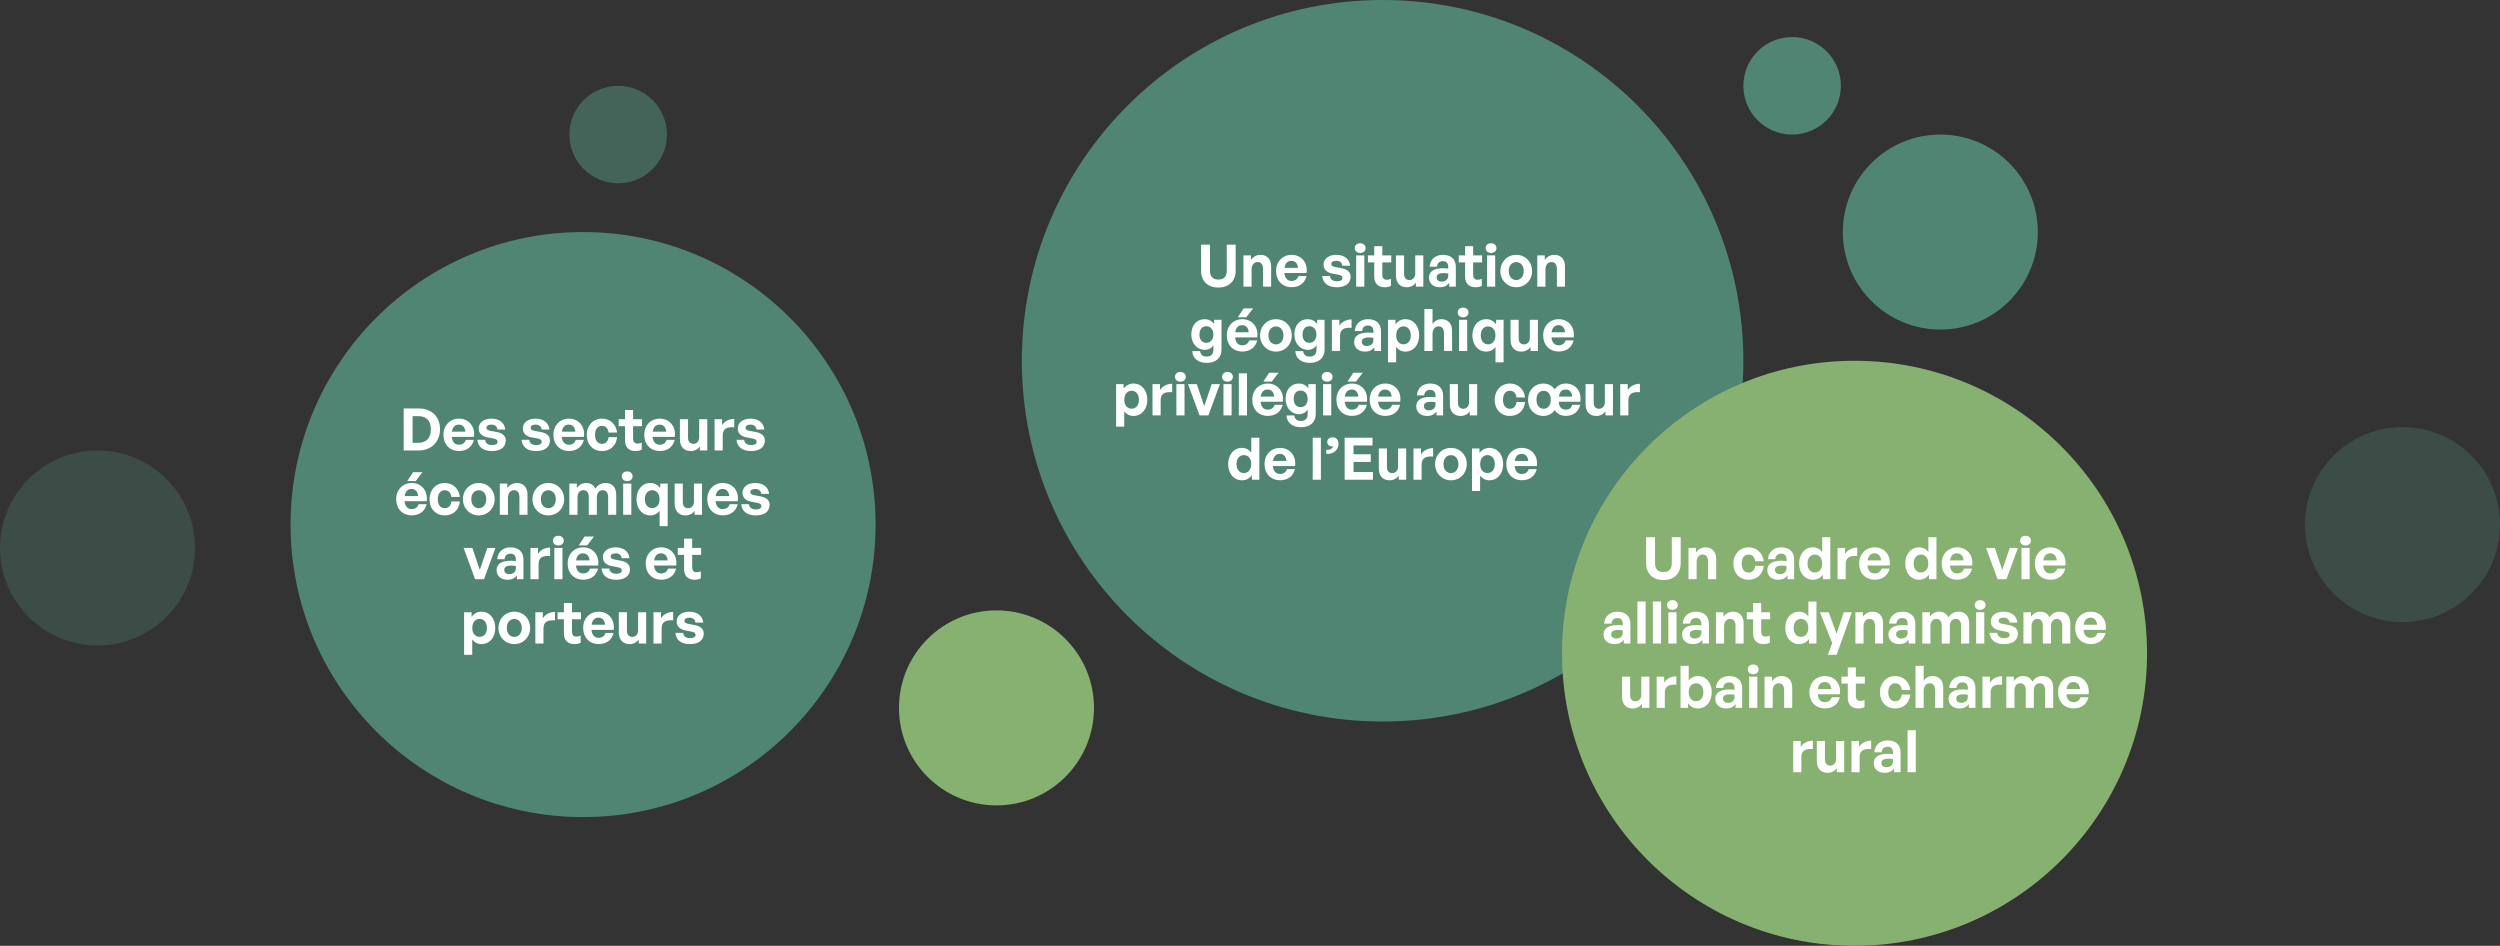 <svg xmlns="http://www.w3.org/2000/svg" width="1282" height="485" viewBox="0 0 1282 485" fill="none"><rect x="0" y="0" width="1282" height="485" fill="#333333" stroke="none"/><circle cx="299" cy="269" r="150" fill="#508573"></circle><path d="M214.666 231H207.016V209.46H214.666C221.506 209.46 225.646 213.84 225.646 220.11C225.646 226.38 221.356 231 214.666 231ZM211.576 213.39V227.07H214.426C218.716 227.07 220.966 224.58 220.966 220.11C220.966 215.82 218.716 213.39 214.426 213.39H211.576ZM235.413 231.27C230.613 231.27 227.403 227.94 227.403 222.93C227.403 218.16 230.733 214.68 235.353 214.68C240.423 214.68 243.783 218.79 243.033 224.01H231.663C231.933 226.62 233.193 228.06 235.323 228.06C237.153 228.06 238.383 227.16 238.863 225.57H243.003C242.103 229.2 239.313 231.27 235.413 231.27ZM235.263 217.74C233.313 217.74 232.083 219 231.723 221.37H238.623C238.503 219.15 237.243 217.74 235.263 217.74ZM259.356 225.87C259.356 229.23 256.806 231.3 252.246 231.3C247.686 231.3 245.136 229.11 244.806 225.54H248.796C248.826 227.19 250.236 228.24 252.306 228.24C253.926 228.24 255.156 227.73 255.156 226.59C255.156 225.57 254.496 225.15 252.966 224.85L250.086 224.31C247.206 223.8 245.466 222.21 245.466 219.72C245.466 216.75 248.016 214.68 252.006 214.68C256.026 214.68 258.786 216.81 259.086 220.26H255.096C254.946 218.7 253.776 217.74 252.006 217.74C250.476 217.74 249.456 218.31 249.456 219.33C249.456 220.29 250.116 220.68 251.556 220.95L254.646 221.52C257.766 222.12 259.356 223.56 259.356 225.87ZM282.002 225.87C282.002 229.23 279.452 231.3 274.892 231.3C270.332 231.3 267.782 229.11 267.452 225.54H271.442C271.472 227.19 272.882 228.24 274.952 228.24C276.572 228.24 277.802 227.73 277.802 226.59C277.802 225.57 277.142 225.15 275.612 224.85L272.732 224.31C269.852 223.8 268.112 222.21 268.112 219.72C268.112 216.75 270.662 214.68 274.652 214.68C278.672 214.68 281.432 216.81 281.732 220.26H277.742C277.592 218.7 276.422 217.74 274.652 217.74C273.122 217.74 272.102 218.31 272.102 219.33C272.102 220.29 272.762 220.68 274.202 220.95L277.292 221.52C280.412 222.12 282.002 223.56 282.002 225.87ZM291.809 231.27C287.009 231.27 283.799 227.94 283.799 222.93C283.799 218.16 287.129 214.68 291.749 214.68C296.819 214.68 300.179 218.79 299.429 224.01H288.059C288.329 226.62 289.589 228.06 291.719 228.06C293.549 228.06 294.779 227.16 295.259 225.57H299.399C298.499 229.2 295.709 231.27 291.809 231.27ZM291.659 217.74C289.709 217.74 288.479 219 288.119 221.37H295.019C294.899 219.15 293.639 217.74 291.659 217.74ZM308.679 231.3C304.059 231.3 300.879 227.88 300.879 222.99C300.879 218.19 304.179 214.68 308.679 214.68C312.849 214.68 315.939 217.5 316.449 221.82H312.069C311.859 219.69 310.569 218.37 308.679 218.37C306.519 218.37 305.139 220.14 305.139 222.99C305.139 225.87 306.489 227.61 308.679 227.61C310.599 227.61 311.829 226.35 312.069 224.16H316.449C315.969 228.57 312.969 231.3 308.679 231.3ZM329.087 226.95V230.58C328.067 231.09 327.107 231.3 325.877 231.3C322.577 231.3 320.507 229.41 320.507 225.81V218.55H317.267V214.98H320.507V210.24H324.647V214.98H329.237V218.55H324.647V224.85C324.647 226.71 325.487 227.46 326.987 227.46C327.767 227.46 328.487 227.28 329.087 226.95ZM338.391 231.27C333.591 231.27 330.381 227.94 330.381 222.93C330.381 218.16 333.711 214.68 338.331 214.68C343.401 214.68 346.761 218.79 346.011 224.01H334.641C334.911 226.62 336.171 228.06 338.301 228.06C340.131 228.06 341.361 227.16 341.841 225.57H345.981C345.081 229.2 342.291 231.27 338.391 231.27ZM338.241 217.74C336.291 217.74 335.061 219 334.701 221.37H341.601C341.481 219.15 340.221 217.74 338.241 217.74ZM358.554 224.25V214.98H362.694V231H358.884V228.9C358.014 230.31 356.244 231.3 354.204 231.3C350.994 231.3 348.654 229.35 348.654 225.18V214.98H352.824V224.37C352.824 226.62 353.934 227.61 355.614 227.61C357.114 227.61 358.554 226.41 358.554 224.25ZM370.611 223.23V231H366.441V214.98H370.281V218.07C371.451 216.03 373.941 214.8 376.521 214.8V219.12C372.981 218.85 370.611 219.69 370.611 223.23ZM392.217 225.87C392.217 229.23 389.667 231.3 385.107 231.3C380.547 231.3 377.997 229.11 377.667 225.54H381.657C381.687 227.19 383.097 228.24 385.167 228.24C386.787 228.24 388.017 227.73 388.017 226.59C388.017 225.57 387.357 225.15 385.827 224.85L382.947 224.31C380.067 223.8 378.327 222.21 378.327 219.72C378.327 216.75 380.877 214.68 384.867 214.68C388.887 214.68 391.647 216.81 391.947 220.26H387.957C387.807 218.7 386.637 217.74 384.867 217.74C383.337 217.74 382.317 218.31 382.317 219.33C382.317 220.29 382.977 220.68 384.417 220.95L387.507 221.52C390.627 222.12 392.217 223.56 392.217 225.87ZM213.164 246.69H208.844L211.844 242.13H216.674L213.164 246.69ZM211.184 264.27C206.384 264.27 203.174 260.94 203.174 255.93C203.174 251.16 206.504 247.68 211.124 247.68C216.194 247.68 219.554 251.79 218.804 257.01H207.434C207.704 259.62 208.964 261.06 211.094 261.06C212.924 261.06 214.154 260.16 214.634 258.57H218.774C217.874 262.2 215.084 264.27 211.184 264.27ZM211.034 250.74C209.084 250.74 207.854 252 207.494 254.37H214.394C214.274 252.15 213.014 250.74 211.034 250.74ZM228.054 264.3C223.434 264.3 220.254 260.88 220.254 255.99C220.254 251.19 223.554 247.68 228.054 247.68C232.224 247.68 235.314 250.5 235.824 254.82H231.444C231.234 252.69 229.944 251.37 228.054 251.37C225.894 251.37 224.514 253.14 224.514 255.99C224.514 258.87 225.864 260.61 228.054 260.61C229.974 260.61 231.204 259.35 231.444 257.16H235.824C235.344 261.57 232.344 264.3 228.054 264.3ZM245.523 264.3C240.873 264.3 237.393 260.64 237.393 255.99C237.393 251.31 240.873 247.68 245.523 247.68C250.173 247.68 253.653 251.31 253.653 255.99C253.653 260.64 250.173 264.3 245.523 264.3ZM245.523 260.61C247.593 260.61 249.363 258.96 249.363 255.99C249.363 253.02 247.593 251.4 245.523 251.4C243.453 251.4 241.683 253.02 241.683 255.99C241.683 258.96 243.453 260.61 245.523 260.61ZM260.484 255.27V264H256.314V247.98H260.154V250.26C261.324 248.67 262.974 247.68 265.074 247.68C268.284 247.68 270.504 249.78 270.504 253.65V264H266.364V255.06C266.364 252.69 265.434 251.37 263.544 251.37C261.894 251.37 260.484 252.69 260.484 255.27ZM281.177 264.3C276.527 264.3 273.047 260.64 273.047 255.99C273.047 251.31 276.527 247.68 281.177 247.68C285.827 247.68 289.307 251.31 289.307 255.99C289.307 260.64 285.827 264.3 281.177 264.3ZM281.177 260.61C283.247 260.61 285.017 258.96 285.017 255.99C285.017 253.02 283.247 251.4 281.177 251.4C279.107 251.4 277.337 253.02 277.337 255.99C277.337 258.96 279.107 260.61 281.177 260.61ZM296.138 264H291.968V247.98H295.808V250.26C296.978 248.64 298.478 247.68 300.608 247.68C302.798 247.68 304.478 248.7 305.288 250.53C306.548 248.76 308.168 247.68 310.568 247.68C313.808 247.68 315.998 249.81 315.998 253.65V264H311.858V254.97C311.858 252.72 310.898 251.37 309.068 251.37C307.418 251.37 306.068 252.66 306.068 255.06V264H301.928V254.97C301.928 252.72 300.968 251.37 299.138 251.37C297.458 251.37 296.138 252.66 296.138 255.06V264ZM324.396 244.26C324.396 245.67 323.256 246.72 321.606 246.72C319.986 246.72 318.846 245.67 318.846 244.26C318.846 242.79 319.986 241.74 321.606 241.74C323.256 241.74 324.396 242.79 324.396 244.26ZM323.736 264H319.566V247.98H323.736V264ZM326.397 255.99C326.397 251.28 329.187 247.68 333.507 247.68C335.577 247.68 337.317 248.64 338.577 250.32V247.98H342.387V269.79H338.247V261.93C337.047 263.49 335.427 264.3 333.507 264.3C329.187 264.3 326.397 260.73 326.397 255.99ZM330.687 255.99C330.687 259.05 332.397 260.58 334.437 260.58C336.477 260.58 338.217 259.02 338.217 255.99C338.217 252.96 336.477 251.37 334.437 251.37C332.397 251.37 330.687 252.99 330.687 255.99ZM355.859 257.25V247.98H359.999V264H356.189V261.9C355.319 263.31 353.549 264.3 351.509 264.3C348.299 264.3 345.959 262.35 345.959 258.18V247.98H350.129V257.37C350.129 259.62 351.239 260.61 352.919 260.61C354.419 260.61 355.859 259.41 355.859 257.25ZM370.706 264.27C365.906 264.27 362.696 260.94 362.696 255.93C362.696 251.16 366.026 247.68 370.646 247.68C375.716 247.68 379.076 251.79 378.326 257.01H366.956C367.226 259.62 368.486 261.06 370.616 261.06C372.446 261.06 373.676 260.16 374.156 258.57H378.296C377.396 262.2 374.606 264.27 370.706 264.27ZM370.556 250.74C368.606 250.74 367.376 252 367.016 254.37H373.916C373.796 252.15 372.536 250.74 370.556 250.74ZM394.649 258.87C394.649 262.23 392.099 264.3 387.539 264.3C382.979 264.3 380.429 262.11 380.099 258.54H384.089C384.119 260.19 385.529 261.24 387.599 261.24C389.219 261.24 390.449 260.73 390.449 259.59C390.449 258.57 389.789 258.15 388.259 257.85L385.379 257.31C382.499 256.8 380.759 255.21 380.759 252.72C380.759 249.75 383.309 247.68 387.299 247.68C391.319 247.68 394.079 249.81 394.379 253.26H390.389C390.239 251.7 389.069 250.74 387.299 250.74C385.769 250.74 384.749 251.31 384.749 252.33C384.749 253.29 385.409 253.68 386.849 253.95L389.939 254.52C393.059 255.12 394.649 256.56 394.649 258.87ZM254.074 280.98L248.194 297H243.634L237.724 280.98H242.224L246.034 292.26L249.874 280.98H254.074ZM265.034 297V295.02C263.984 296.52 262.394 297.3 260.204 297.3C256.874 297.3 254.654 295.35 254.654 292.35C254.654 289.23 257.174 287.55 261.854 287.55C262.754 287.55 263.534 287.61 264.524 287.73V286.77C264.524 284.97 263.504 283.92 261.764 283.92C259.964 283.92 258.884 284.97 258.734 286.77H254.984C255.224 283.08 257.894 280.68 261.764 280.68C265.964 280.68 268.424 282.99 268.424 286.92V297H265.034ZM258.584 292.23C258.584 293.58 259.544 294.42 261.104 294.42C263.234 294.42 264.524 293.25 264.524 291.39V290.25C263.534 290.1 262.844 290.04 262.124 290.04C259.754 290.04 258.584 290.79 258.584 292.23ZM276.187 289.23V297H272.017V280.98H275.857V284.07C277.027 282.03 279.517 280.8 282.097 280.8V285.12C278.557 284.85 276.187 285.69 276.187 289.23ZM289.093 277.26C289.093 278.67 287.953 279.72 286.303 279.72C284.683 279.72 283.543 278.67 283.543 277.26C283.543 275.79 284.683 274.74 286.303 274.74C287.953 274.74 289.093 275.79 289.093 277.26ZM288.433 297H284.263V280.98H288.433V297ZM301.084 279.69H296.764L299.764 275.13H304.594L301.084 279.69ZM299.104 297.27C294.304 297.27 291.094 293.94 291.094 288.93C291.094 284.16 294.424 280.68 299.044 280.68C304.114 280.68 307.474 284.79 306.724 290.01H295.354C295.624 292.62 296.884 294.06 299.014 294.06C300.844 294.06 302.074 293.16 302.554 291.57H306.694C305.794 295.2 303.004 297.27 299.104 297.27ZM298.954 283.74C297.004 283.74 295.774 285 295.414 287.37H302.314C302.194 285.15 300.934 283.74 298.954 283.74ZM323.047 291.87C323.047 295.23 320.497 297.3 315.937 297.3C311.377 297.3 308.827 295.11 308.497 291.54H312.487C312.517 293.19 313.927 294.24 315.997 294.24C317.617 294.24 318.847 293.73 318.847 292.59C318.847 291.57 318.187 291.15 316.657 290.85L313.777 290.31C310.897 289.8 309.157 288.21 309.157 285.72C309.157 282.75 311.707 280.68 315.697 280.68C319.717 280.68 322.477 282.81 322.777 286.26H318.787C318.637 284.7 317.467 283.74 315.697 283.74C314.167 283.74 313.147 284.31 313.147 285.33C313.147 286.29 313.807 286.68 315.247 286.95L318.337 287.52C321.457 288.12 323.047 289.56 323.047 291.87ZM339.124 297.27C334.324 297.27 331.114 293.94 331.114 288.93C331.114 284.16 334.444 280.68 339.064 280.68C344.134 280.68 347.494 284.79 346.744 290.01H335.374C335.644 292.62 336.904 294.06 339.034 294.06C340.864 294.06 342.094 293.16 342.574 291.57H346.714C345.814 295.2 343.024 297.27 339.124 297.27ZM338.974 283.74C337.024 283.74 335.794 285 335.434 287.37H342.334C342.214 285.15 340.954 283.74 338.974 283.74ZM359.38 292.95V296.58C358.36 297.09 357.4 297.3 356.17 297.3C352.87 297.3 350.8 295.41 350.8 291.81V284.55H347.56V280.98H350.8V276.24H354.94V280.98H359.53V284.55H354.94V290.85C354.94 292.71 355.78 293.46 357.28 293.46C358.06 293.46 358.78 293.28 359.38 292.95ZM253.979 321.99C253.979 326.73 251.189 330.3 246.869 330.3C244.979 330.3 243.359 329.49 242.159 327.93V335.79H237.989V313.98H241.829V316.32C243.059 314.61 244.829 313.68 246.869 313.68C251.189 313.68 253.979 317.28 253.979 321.99ZM249.689 321.99C249.689 318.99 247.979 317.37 245.939 317.37C243.899 317.37 242.189 318.96 242.189 321.99C242.189 325.02 243.899 326.58 245.939 326.58C247.979 326.58 249.689 325.05 249.689 321.99ZM263.731 330.3C259.081 330.3 255.601 326.64 255.601 321.99C255.601 317.31 259.081 313.68 263.731 313.68C268.381 313.68 271.861 317.31 271.861 321.99C271.861 326.64 268.381 330.3 263.731 330.3ZM263.731 326.61C265.801 326.61 267.571 324.96 267.571 321.99C267.571 319.02 265.801 317.4 263.731 317.4C261.661 317.4 259.891 319.02 259.891 321.99C259.891 324.96 261.661 326.61 263.731 326.61ZM278.692 322.23V330H274.522V313.98H278.362V317.07C279.532 315.03 282.022 313.8 284.602 313.8V318.12C281.062 317.85 278.692 318.69 278.692 322.23ZM297.754 325.95V329.58C296.734 330.09 295.774 330.3 294.544 330.3C291.244 330.3 289.174 328.41 289.174 324.81V317.55H285.934V313.98H289.174V309.24H293.314V313.98H297.904V317.55H293.314V323.85C293.314 325.71 294.154 326.46 295.654 326.46C296.434 326.46 297.154 326.28 297.754 325.95ZM307.058 330.27C302.258 330.27 299.048 326.94 299.048 321.93C299.048 317.16 302.378 313.68 306.998 313.68C312.068 313.68 315.428 317.79 314.678 323.01H303.308C303.578 325.62 304.838 327.06 306.968 327.06C308.798 327.06 310.028 326.16 310.508 324.57H314.648C313.748 328.2 310.958 330.27 307.058 330.27ZM306.908 316.74C304.958 316.74 303.728 318 303.368 320.37H310.268C310.148 318.15 308.888 316.74 306.908 316.74ZM327.221 323.25V313.98H331.361V330H327.551V327.9C326.681 329.31 324.911 330.3 322.871 330.3C319.661 330.3 317.321 328.35 317.321 324.18V313.98H321.491V323.37C321.491 325.62 322.601 326.61 324.281 326.61C325.781 326.61 327.221 325.41 327.221 323.25ZM339.278 322.23V330H335.108V313.98H338.948V317.07C340.118 315.03 342.608 313.8 345.188 313.8V318.12C341.648 317.85 339.278 318.69 339.278 322.23ZM360.884 324.87C360.884 328.23 358.334 330.3 353.774 330.3C349.214 330.3 346.664 328.11 346.334 324.54H350.324C350.354 326.19 351.764 327.24 353.834 327.24C355.454 327.24 356.684 326.73 356.684 325.59C356.684 324.57 356.024 324.15 354.494 323.85L351.614 323.31C348.734 322.8 346.994 321.21 346.994 318.72C346.994 315.75 349.544 313.68 353.534 313.68C357.554 313.68 360.314 315.81 360.614 319.26H356.624C356.474 317.7 355.304 316.74 353.534 316.74C352.004 316.74 350.984 317.31 350.984 318.33C350.984 319.29 351.644 319.68 353.084 319.95L356.174 320.52C359.294 321.12 360.884 322.56 360.884 324.87Z" fill="white"></path><circle cx="709" cy="185" r="185" fill="#508573"></circle><path d="M633.646 125.46V138.81C633.646 143.91 630.406 147.45 624.796 147.45C619.096 147.45 615.916 143.91 615.916 138.81V125.46H620.476V138.9C620.476 141.57 621.766 143.37 624.796 143.37C627.796 143.37 629.086 141.57 629.086 138.9V125.46H633.646ZM641.817 138.27V147H637.647V130.98H641.487V133.26C642.657 131.67 644.307 130.68 646.407 130.68C649.617 130.68 651.837 132.78 651.837 136.65V147H647.697V138.06C647.697 135.69 646.767 134.37 644.877 134.37C643.227 134.37 641.817 135.69 641.817 138.27ZM662.39 147.27C657.59 147.27 654.38 143.94 654.38 138.93C654.38 134.16 657.71 130.68 662.33 130.68C667.4 130.68 670.76 134.79 670.01 140.01H658.64C658.91 142.62 660.17 144.06 662.3 144.06C664.13 144.06 665.36 143.16 665.84 141.57H669.98C669.08 145.2 666.29 147.27 662.39 147.27ZM662.24 133.74C660.29 133.74 659.06 135 658.7 137.37H665.6C665.48 135.15 664.22 133.74 662.24 133.74ZM692.603 141.87C692.603 145.23 690.053 147.3 685.493 147.3C680.933 147.3 678.383 145.11 678.053 141.54H682.043C682.073 143.19 683.483 144.24 685.553 144.24C687.173 144.24 688.403 143.73 688.403 142.59C688.403 141.57 687.743 141.15 686.213 140.85L683.333 140.31C680.453 139.8 678.713 138.21 678.713 135.72C678.713 132.75 681.263 130.68 685.253 130.68C689.273 130.68 692.033 132.81 692.333 136.26H688.343C688.193 134.7 687.023 133.74 685.253 133.74C683.723 133.74 682.703 134.31 682.703 135.33C682.703 136.29 683.363 136.68 684.803 136.95L687.893 137.52C691.013 138.12 692.603 139.56 692.603 141.87ZM700.28 127.26C700.28 128.67 699.14 129.72 697.49 129.72C695.87 129.72 694.73 128.67 694.73 127.26C694.73 125.79 695.87 124.74 697.49 124.74C699.14 124.74 700.28 125.79 700.28 127.26ZM699.62 147H695.45V130.98H699.62V147ZM713.291 142.95V146.58C712.271 147.09 711.311 147.3 710.081 147.3C706.781 147.3 704.711 145.41 704.711 141.81V134.55H701.471V130.98H704.711V126.24H708.851V130.98H713.441V134.55H708.851V140.85C708.851 142.71 709.691 143.46 711.191 143.46C711.971 143.46 712.691 143.28 713.291 142.95ZM725.737 140.25V130.98H729.877V147H726.067V144.9C725.197 146.31 723.427 147.3 721.387 147.3C718.177 147.3 715.837 145.35 715.837 141.18V130.98H720.007V140.37C720.007 142.62 721.117 143.61 722.797 143.61C724.297 143.61 725.737 142.41 725.737 140.25ZM743.164 147V145.02C742.114 146.52 740.524 147.3 738.334 147.3C735.004 147.3 732.784 145.35 732.784 142.35C732.784 139.23 735.304 137.55 739.984 137.55C740.884 137.55 741.664 137.61 742.654 137.73V136.77C742.654 134.97 741.634 133.92 739.894 133.92C738.094 133.92 737.014 134.97 736.864 136.77H733.114C733.354 133.08 736.024 130.68 739.894 130.68C744.094 130.68 746.554 132.99 746.554 136.92V147H743.164ZM736.714 142.23C736.714 143.58 737.674 144.42 739.234 144.42C741.364 144.42 742.654 143.25 742.654 141.39V140.25C741.664 140.1 740.974 140.04 740.254 140.04C737.884 140.04 736.714 140.79 736.714 142.23ZM759.873 142.95V146.58C758.853 147.09 757.893 147.3 756.663 147.3C753.363 147.3 751.293 145.41 751.293 141.81V134.55H748.053V130.98H751.293V126.24H755.433V130.98H760.023V134.55H755.433V140.85C755.433 142.71 756.273 143.46 757.773 143.46C758.553 143.46 759.273 143.28 759.873 142.95ZM767.399 127.26C767.399 128.67 766.259 129.72 764.609 129.72C762.989 129.72 761.849 128.67 761.849 127.26C761.849 125.79 762.989 124.74 764.609 124.74C766.259 124.74 767.399 125.79 767.399 127.26ZM766.739 147H762.569V130.98H766.739V147ZM777.53 147.3C772.88 147.3 769.4 143.64 769.4 138.99C769.4 134.31 772.88 130.68 777.53 130.68C782.18 130.68 785.66 134.31 785.66 138.99C785.66 143.64 782.18 147.3 777.53 147.3ZM777.53 143.61C779.6 143.61 781.37 141.96 781.37 138.99C781.37 136.02 779.6 134.4 777.53 134.4C775.46 134.4 773.69 136.02 773.69 138.99C773.69 141.96 775.46 143.61 777.53 143.61ZM792.491 138.27V147H788.321V130.98H792.161V133.26C793.331 131.67 794.981 130.68 797.081 130.68C800.291 130.68 802.511 132.78 802.511 136.65V147H798.371V138.06C798.371 135.69 797.441 134.37 795.551 134.37C793.901 134.37 792.491 135.69 792.491 138.27ZM618.764 186.09C614.444 186.09 611.564 183.75 611.384 180.06H615.404C615.584 181.89 616.754 182.85 618.734 182.85C621.044 182.85 622.244 181.62 622.244 179.31V176.97C621.374 178.5 619.724 179.4 617.774 179.4C613.844 179.4 610.904 176.07 610.904 171.54C610.904 166.89 613.664 163.68 617.624 163.68C619.784 163.68 621.404 164.52 622.574 166.17V163.98H626.384V179.25C626.384 183.51 623.504 186.09 618.764 186.09ZM615.074 171.54C615.074 174.15 616.424 175.8 618.584 175.8C620.774 175.8 622.214 174.09 622.214 171.57C622.214 168.96 620.774 167.28 618.584 167.28C616.454 167.28 615.074 168.93 615.074 171.54ZM639.087 162.69H634.767L637.767 158.13H642.597L639.087 162.69ZM637.107 180.27C632.307 180.27 629.097 176.94 629.097 171.93C629.097 167.16 632.427 163.68 637.047 163.68C642.117 163.68 645.477 167.79 644.727 173.01H633.357C633.627 175.62 634.887 177.06 637.017 177.06C638.847 177.06 640.077 176.16 640.557 174.57H644.697C643.797 178.2 641.007 180.27 637.107 180.27ZM636.957 166.74C635.007 166.74 633.777 168 633.417 170.37H640.317C640.197 168.15 638.937 166.74 636.957 166.74ZM654.307 180.3C649.657 180.3 646.177 176.64 646.177 171.99C646.177 167.31 649.657 163.68 654.307 163.68C658.957 163.68 662.437 167.31 662.437 171.99C662.437 176.64 658.957 180.3 654.307 180.3ZM654.307 176.61C656.377 176.61 658.147 174.96 658.147 171.99C658.147 169.02 656.377 167.4 654.307 167.4C652.237 167.4 650.467 169.02 650.467 171.99C650.467 174.96 652.237 176.61 654.307 176.61ZM671.615 186.09C667.295 186.09 664.415 183.75 664.235 180.06H668.255C668.435 181.89 669.605 182.85 671.585 182.85C673.895 182.85 675.095 181.62 675.095 179.31V176.97C674.225 178.5 672.575 179.4 670.625 179.4C666.695 179.4 663.755 176.07 663.755 171.54C663.755 166.89 666.515 163.68 670.475 163.68C672.635 163.68 674.255 164.52 675.425 166.17V163.98H679.235V179.25C679.235 183.51 676.355 186.09 671.615 186.09ZM667.925 171.54C667.925 174.15 669.275 175.8 671.435 175.8C673.625 175.8 675.065 174.09 675.065 171.57C675.065 168.96 673.625 167.28 671.435 167.28C669.305 167.28 667.925 168.93 667.925 171.54ZM687.169 172.23V180H682.999V163.98H686.839V167.07C688.009 165.03 690.499 163.8 693.079 163.8V168.12C689.539 167.85 687.169 168.69 687.169 172.23ZM704.785 180V178.02C703.735 179.52 702.145 180.3 699.955 180.3C696.625 180.3 694.405 178.35 694.405 175.35C694.405 172.23 696.925 170.55 701.605 170.55C702.505 170.55 703.285 170.61 704.275 170.73V169.77C704.275 167.97 703.255 166.92 701.515 166.92C699.715 166.92 698.635 167.97 698.485 169.77H694.735C694.975 166.08 697.645 163.68 701.515 163.68C705.715 163.68 708.175 165.99 708.175 169.92V180H704.785ZM698.335 175.23C698.335 176.58 699.295 177.42 700.855 177.42C702.985 177.42 704.275 176.25 704.275 174.39V173.25C703.285 173.1 702.595 173.04 701.875 173.04C699.505 173.04 698.335 173.79 698.335 175.23ZM727.758 171.99C727.758 176.73 724.968 180.3 720.648 180.3C718.758 180.3 717.138 179.49 715.938 177.93V185.79H711.768V163.98H715.608V166.32C716.838 164.61 718.608 163.68 720.648 163.68C724.968 163.68 727.758 167.28 727.758 171.99ZM723.468 171.99C723.468 168.99 721.758 167.37 719.718 167.37C717.678 167.37 715.968 168.96 715.968 171.99C715.968 175.02 717.678 176.58 719.718 176.58C721.758 176.58 723.468 175.05 723.468 171.99ZM734.6 171.27V180H730.43V158.46H734.6V166.08C735.71 164.61 737.09 163.68 739.19 163.68C742.4 163.68 744.62 165.78 744.62 169.65V180H740.48V171.06C740.48 168.69 739.55 167.37 737.66 167.37C736.01 167.37 734.6 168.69 734.6 171.27ZM753.044 160.26C753.044 161.67 751.904 162.72 750.254 162.72C748.634 162.72 747.494 161.67 747.494 160.26C747.494 158.79 748.634 157.74 750.254 157.74C751.904 157.74 753.044 158.79 753.044 160.26ZM752.384 180H748.214V163.98H752.384V180ZM755.044 171.99C755.044 167.28 757.834 163.68 762.154 163.68C764.224 163.68 765.964 164.64 767.224 166.32V163.98H771.034V185.79H766.894V177.93C765.694 179.49 764.074 180.3 762.154 180.3C757.834 180.3 755.044 176.73 755.044 171.99ZM759.334 171.99C759.334 175.05 761.044 176.58 763.084 176.58C765.124 176.58 766.864 175.02 766.864 171.99C766.864 168.96 765.124 167.37 763.084 167.37C761.044 167.37 759.334 168.99 759.334 171.99ZM784.506 173.25V163.98H788.646V180H784.836V177.9C783.966 179.31 782.196 180.3 780.156 180.3C776.946 180.3 774.606 178.35 774.606 174.18V163.98H778.776V173.37C778.776 175.62 779.886 176.61 781.566 176.61C783.066 176.61 784.506 175.41 784.506 173.25ZM799.353 180.27C794.553 180.27 791.343 176.94 791.343 171.93C791.343 167.16 794.673 163.68 799.293 163.68C804.363 163.68 807.723 167.79 806.973 173.01H795.603C795.873 175.62 797.133 177.06 799.263 177.06C801.093 177.06 802.323 176.16 802.803 174.57H806.943C806.043 178.2 803.253 180.27 799.353 180.27ZM799.203 166.74C797.253 166.74 796.023 168 795.663 170.37H802.563C802.443 168.15 801.183 166.74 799.203 166.74ZM588.334 204.99C588.334 209.73 585.544 213.3 581.224 213.3C579.334 213.3 577.714 212.49 576.514 210.93V218.79H572.344V196.98H576.184V199.32C577.414 197.61 579.184 196.68 581.224 196.68C585.544 196.68 588.334 200.28 588.334 204.99ZM584.044 204.99C584.044 201.99 582.334 200.37 580.294 200.37C578.254 200.37 576.544 201.96 576.544 204.99C576.544 208.02 578.254 209.58 580.294 209.58C582.334 209.58 584.044 208.05 584.044 204.99ZM595.176 205.23V213H591.006V196.98H594.846V200.07C596.016 198.03 598.506 196.8 601.086 196.8V201.12C597.546 200.85 595.176 201.69 595.176 205.23ZM608.083 193.26C608.083 194.67 606.943 195.72 605.293 195.72C603.673 195.72 602.533 194.67 602.533 193.26C602.533 191.79 603.673 190.74 605.293 190.74C606.943 190.74 608.083 191.79 608.083 193.26ZM607.423 213H603.253V196.98H607.423V213ZM625.563 196.98L619.683 213H615.123L609.213 196.98H613.713L617.523 208.26L621.363 196.98H625.563ZM632.223 193.26C632.223 194.67 631.083 195.72 629.433 195.72C627.813 195.72 626.673 194.67 626.673 193.26C626.673 191.79 627.813 190.74 629.433 190.74C631.083 190.74 632.223 191.79 632.223 193.26ZM631.563 213H627.393V196.98H631.563V213ZM639.474 213H635.274V191.46H639.474V213ZM652.154 195.69H647.834L650.834 191.13H655.664L652.154 195.69ZM650.174 213.27C645.374 213.27 642.164 209.94 642.164 204.93C642.164 200.16 645.494 196.68 650.114 196.68C655.184 196.68 658.544 200.79 657.794 206.01H646.424C646.694 208.62 647.954 210.06 650.084 210.06C651.914 210.06 653.144 209.16 653.624 207.57H657.764C656.864 211.2 654.074 213.27 650.174 213.27ZM650.024 199.74C648.074 199.74 646.844 201 646.484 203.37H653.384C653.264 201.15 652.004 199.74 650.024 199.74ZM667.104 219.09C662.784 219.09 659.904 216.75 659.724 213.06H663.744C663.924 214.89 665.094 215.85 667.074 215.85C669.384 215.85 670.584 214.62 670.584 212.31V209.97C669.714 211.5 668.064 212.4 666.114 212.4C662.184 212.4 659.244 209.07 659.244 204.54C659.244 199.89 662.004 196.68 665.964 196.68C668.124 196.68 669.744 197.52 670.914 199.17V196.98H674.724V212.25C674.724 216.51 671.844 219.09 667.104 219.09ZM663.414 204.54C663.414 207.15 664.764 208.8 666.924 208.8C669.114 208.8 670.554 207.09 670.554 204.57C670.554 201.96 669.114 200.28 666.924 200.28C664.794 200.28 663.414 201.93 663.414 204.54ZM683.317 193.26C683.317 194.67 682.177 195.72 680.527 195.72C678.907 195.72 677.767 194.67 677.767 193.26C677.767 191.79 678.907 190.74 680.527 190.74C682.177 190.74 683.317 191.79 683.317 193.26ZM682.657 213H678.487V196.98H682.657V213ZM695.308 195.69H690.988L693.988 191.13H698.818L695.308 195.69ZM693.328 213.27C688.528 213.27 685.318 209.94 685.318 204.93C685.318 200.16 688.648 196.68 693.268 196.68C698.338 196.68 701.698 200.79 700.948 206.01H689.578C689.848 208.62 691.108 210.06 693.238 210.06C695.068 210.06 696.298 209.16 696.778 207.57H700.918C700.018 211.2 697.228 213.27 693.328 213.27ZM693.178 199.74C691.228 199.74 689.998 201 689.638 203.37H696.538C696.418 201.15 695.158 199.74 693.178 199.74ZM710.408 213.27C705.608 213.27 702.398 209.94 702.398 204.93C702.398 200.16 705.728 196.68 710.348 196.68C715.418 196.68 718.778 200.79 718.028 206.01H706.658C706.928 208.62 708.188 210.06 710.318 210.06C712.148 210.06 713.378 209.16 713.858 207.57H717.998C717.098 211.2 714.308 213.27 710.408 213.27ZM710.258 199.74C708.308 199.74 707.078 201 706.718 203.37H713.618C713.498 201.15 712.238 199.74 710.258 199.74ZM736.63 213V211.02C735.58 212.52 733.99 213.3 731.8 213.3C728.47 213.3 726.25 211.35 726.25 208.35C726.25 205.23 728.77 203.55 733.45 203.55C734.35 203.55 735.13 203.61 736.12 203.73V202.77C736.12 200.97 735.1 199.92 733.36 199.92C731.56 199.92 730.48 200.97 730.33 202.77H726.58C726.82 199.08 729.49 196.68 733.36 196.68C737.56 196.68 740.02 198.99 740.02 202.92V213H736.63ZM730.18 208.23C730.18 209.58 731.14 210.42 732.7 210.42C734.83 210.42 736.12 209.25 736.12 207.39V206.25C735.13 206.1 734.44 206.04 733.72 206.04C731.35 206.04 730.18 206.79 730.18 208.23ZM753.364 206.25V196.98H757.504V213H753.694V210.9C752.824 212.31 751.054 213.3 749.014 213.3C745.804 213.3 743.464 211.35 743.464 207.18V196.98H747.634V206.37C747.634 208.62 748.744 209.61 750.424 209.61C751.924 209.61 753.364 208.41 753.364 206.25ZM774.27 213.3C769.65 213.3 766.47 209.88 766.47 204.99C766.47 200.19 769.77 196.68 774.27 196.68C778.44 196.68 781.53 199.5 782.04 203.82H777.66C777.45 201.69 776.16 200.37 774.27 200.37C772.11 200.37 770.73 202.14 770.73 204.99C770.73 207.87 772.08 209.61 774.27 209.61C776.19 209.61 777.42 208.35 777.66 206.16H782.04C781.56 210.57 778.56 213.3 774.27 213.3ZM783.609 204.99C783.609 200.07 786.999 196.68 791.469 196.68C793.869 196.68 795.999 197.82 797.289 199.68C798.519 197.79 800.499 196.68 802.869 196.68C807.999 196.68 811.089 200.55 810.429 206.01H799.359C799.449 208.59 800.649 210.06 802.989 210.06C804.879 210.06 805.959 209.01 806.169 207.57H810.399C809.439 211.11 806.799 213.27 802.989 213.27C800.589 213.27 798.519 212.28 797.259 210.3C795.969 212.19 793.869 213.3 791.469 213.3C786.999 213.3 783.609 209.88 783.609 204.99ZM802.869 199.74C801.039 199.74 799.629 200.97 799.449 203.37H806.169C806.079 201.06 804.909 199.74 802.869 199.74ZM787.899 204.99C787.899 208.05 789.579 209.61 791.589 209.61C793.569 209.61 795.249 208.05 795.249 204.99C795.249 201.93 793.569 200.4 791.589 200.4C789.579 200.4 787.899 201.93 787.899 204.99ZM822.973 206.25V196.98H827.113V213H823.303V210.9C822.433 212.31 820.663 213.3 818.623 213.3C815.413 213.3 813.073 211.35 813.073 207.18V196.98H817.243V206.37C817.243 208.62 818.353 209.61 820.033 209.61C821.533 209.61 822.973 208.41 822.973 206.25ZM835.03 205.23V213H830.86V196.98H834.7V200.07C835.87 198.03 838.36 196.8 840.94 196.8V201.12C837.4 200.85 835.03 201.69 835.03 205.23ZM629.8 237.99C629.8 233.25 632.59 229.68 636.91 229.68C638.83 229.68 640.45 230.52 641.65 232.05V224.46H645.79V246H641.98V243.69C640.72 245.37 638.98 246.3 636.91 246.3C632.59 246.3 629.8 242.67 629.8 237.99ZM634.09 237.99C634.09 240.99 635.8 242.58 637.84 242.58C639.91 242.58 641.62 240.96 641.62 237.93C641.62 234.9 639.88 233.37 637.84 233.37C635.8 233.37 634.09 234.93 634.09 237.99ZM656.472 246.27C651.672 246.27 648.462 242.94 648.462 237.93C648.462 233.16 651.792 229.68 656.412 229.68C661.482 229.68 664.842 233.79 664.092 239.01H652.722C652.992 241.62 654.252 243.06 656.382 243.06C658.212 243.06 659.442 242.16 659.922 240.57H664.062C663.162 244.2 660.372 246.27 656.472 246.27ZM656.322 232.74C654.372 232.74 653.142 234 652.782 236.37H659.682C659.562 234.15 658.302 232.74 656.322 232.74ZM677.355 246H673.155V224.46H677.355V246ZM686.374 227.67C686.374 230.85 683.434 233.16 680.104 232.71V230.64C681.904 230.85 683.224 230.19 683.614 228.78C683.374 228.87 683.134 228.9 682.924 228.9C681.604 228.9 680.614 227.91 680.614 226.65C680.614 225.24 681.694 224.25 683.344 224.25C685.174 224.25 686.374 225.54 686.374 227.67ZM704.03 242.04V246H689.54V224.46H703.82V228.42H694.1V232.95H702.92V236.88H694.1V242.04H704.03ZM716.948 239.25V229.98H721.088V246H717.278V243.9C716.408 245.31 714.638 246.3 712.598 246.3C709.388 246.3 707.048 244.35 707.048 240.18V229.98H711.218V239.37C711.218 241.62 712.328 242.61 714.008 242.61C715.508 242.61 716.948 241.41 716.948 239.25ZM729.005 238.23V246H724.835V229.98H728.675V233.07C729.845 231.03 732.335 229.8 734.915 229.8V234.12C731.375 233.85 729.005 234.69 729.005 238.23ZM744.044 246.3C739.394 246.3 735.914 242.64 735.914 237.99C735.914 233.31 739.394 229.68 744.044 229.68C748.694 229.68 752.174 233.31 752.174 237.99C752.174 242.64 748.694 246.3 744.044 246.3ZM744.044 242.61C746.114 242.61 747.884 240.96 747.884 237.99C747.884 235.02 746.114 233.4 744.044 233.4C741.974 233.4 740.204 235.02 740.204 237.99C740.204 240.96 741.974 242.61 744.044 242.61ZM770.825 237.99C770.825 242.73 768.035 246.3 763.715 246.3C761.825 246.3 760.205 245.49 759.005 243.93V251.79H754.835V229.98H758.675V232.32C759.905 230.61 761.675 229.68 763.715 229.68C768.035 229.68 770.825 233.28 770.825 237.99ZM766.535 237.99C766.535 234.99 764.825 233.37 762.785 233.37C760.745 233.37 759.035 234.96 759.035 237.99C759.035 241.02 760.745 242.58 762.785 242.58C764.825 242.58 766.535 241.05 766.535 237.99ZM780.457 246.27C775.657 246.27 772.447 242.94 772.447 237.93C772.447 233.16 775.777 229.68 780.397 229.68C785.467 229.68 788.827 233.79 788.077 239.01H776.707C776.977 241.62 778.237 243.06 780.367 243.06C782.197 243.06 783.427 242.16 783.907 240.57H788.047C787.147 244.2 784.357 246.27 780.457 246.27ZM780.307 232.74C778.357 232.74 777.127 234 776.767 236.37H783.667C783.547 234.15 782.287 232.74 780.307 232.74Z" fill="white"></path><circle cx="951" cy="335" r="150" fill="#87B170"></circle><path d="M861.862 275.46V288.81C861.862 293.91 858.622 297.45 853.012 297.45C847.312 297.45 844.132 293.91 844.132 288.81V275.46H848.692V288.9C848.692 291.57 849.982 293.37 853.012 293.37C856.012 293.37 857.302 291.57 857.302 288.9V275.46H861.862ZM870.033 288.27V297H865.863V280.98H869.703V283.26C870.873 281.67 872.523 280.68 874.623 280.68C877.833 280.68 880.053 282.78 880.053 286.65V297H875.913V288.06C875.913 285.69 874.983 284.37 873.093 284.37C871.443 284.37 870.033 285.69 870.033 288.27ZM896.666 297.3C892.046 297.3 888.866 293.88 888.866 288.99C888.866 284.19 892.166 280.68 896.666 280.68C900.836 280.68 903.926 283.5 904.436 287.82H900.056C899.846 285.69 898.556 284.37 896.666 284.37C894.506 284.37 893.126 286.14 893.126 288.99C893.126 291.87 894.476 293.61 896.666 293.61C898.586 293.61 899.816 292.35 900.056 290.16H904.436C903.956 294.57 900.956 297.3 896.666 297.3ZM916.653 297V295.02C915.603 296.52 914.013 297.3 911.823 297.3C908.493 297.3 906.273 295.35 906.273 292.35C906.273 289.23 908.793 287.55 913.473 287.55C914.373 287.55 915.153 287.61 916.143 287.73V286.77C916.143 284.97 915.123 283.92 913.383 283.92C911.583 283.92 910.503 284.97 910.353 286.77H906.603C906.843 283.08 909.513 280.68 913.383 280.68C917.583 280.68 920.043 282.99 920.043 286.92V297H916.653ZM910.203 292.23C910.203 293.58 911.163 294.42 912.723 294.42C914.853 294.42 916.143 293.25 916.143 291.39V290.25C915.153 290.1 914.463 290.04 913.743 290.04C911.373 290.04 910.203 290.79 910.203 292.23ZM922.586 288.99C922.586 284.25 925.376 280.68 929.696 280.68C931.616 280.68 933.236 281.52 934.436 283.05V275.46H938.576V297H934.766V294.69C933.506 296.37 931.766 297.3 929.696 297.3C925.376 297.3 922.586 293.67 922.586 288.99ZM926.876 288.99C926.876 291.99 928.586 293.58 930.626 293.58C932.696 293.58 934.406 291.96 934.406 288.93C934.406 285.9 932.666 284.37 930.626 284.37C928.586 284.37 926.876 285.93 926.876 288.99ZM946.468 289.23V297H942.298V280.98H946.138V284.07C947.308 282.03 949.798 280.8 952.378 280.8V285.12C948.838 284.85 946.468 285.69 946.468 289.23ZM961.387 297.27C956.587 297.27 953.377 293.94 953.377 288.93C953.377 284.16 956.707 280.68 961.327 280.68C966.397 280.68 969.757 284.79 969.007 290.01H957.637C957.907 292.62 959.167 294.06 961.297 294.06C963.127 294.06 964.357 293.16 964.837 291.57H968.977C968.077 295.2 965.287 297.27 961.387 297.27ZM961.237 283.74C959.287 283.74 958.057 285 957.697 287.37H964.597C964.477 285.15 963.217 283.74 961.237 283.74ZM977.02 288.99C977.02 284.25 979.81 280.68 984.13 280.68C986.05 280.68 987.67 281.52 988.87 283.05V275.46H993.01V297H989.2V294.69C987.94 296.37 986.2 297.3 984.13 297.3C979.81 297.3 977.02 293.67 977.02 288.99ZM981.31 288.99C981.31 291.99 983.02 293.58 985.06 293.58C987.13 293.58 988.84 291.96 988.84 288.93C988.84 285.9 987.1 284.37 985.06 284.37C983.02 284.37 981.31 285.93 981.31 288.99ZM1003.69 297.27C998.892 297.27 995.682 293.94 995.682 288.93C995.682 284.16 999.012 280.68 1003.63 280.68C1008.7 280.68 1012.06 284.79 1011.31 290.01H999.942C1000.21 292.62 1001.47 294.06 1003.6 294.06C1005.43 294.06 1006.66 293.16 1007.14 291.57H1011.28C1010.38 295.2 1007.59 297.27 1003.69 297.27ZM1003.54 283.74C1001.59 283.74 1000.36 285 1000 287.37H1006.9C1006.78 285.15 1005.52 283.74 1003.54 283.74ZM1034.8 280.98L1028.92 297H1024.36L1018.45 280.98H1022.95L1026.76 292.26L1030.6 280.98H1034.8ZM1041.46 277.26C1041.46 278.67 1040.32 279.72 1038.67 279.72C1037.05 279.72 1035.91 278.67 1035.91 277.26C1035.91 275.79 1037.05 274.74 1038.67 274.74C1040.32 274.74 1041.46 275.79 1041.46 277.26ZM1040.8 297H1036.63V280.98H1040.8V297ZM1051.48 297.27C1046.68 297.27 1043.47 293.94 1043.47 288.93C1043.47 284.16 1046.8 280.68 1051.42 280.68C1056.49 280.68 1059.85 284.79 1059.1 290.01H1047.73C1048 292.62 1049.26 294.06 1051.39 294.06C1053.22 294.06 1054.45 293.16 1054.93 291.57H1059.07C1058.17 295.2 1055.38 297.27 1051.48 297.27ZM1051.33 283.74C1049.38 283.74 1048.15 285 1047.79 287.37H1054.69C1054.57 285.15 1053.31 283.74 1051.33 283.74ZM832.673 330V328.02C831.623 329.52 830.033 330.3 827.843 330.3C824.513 330.3 822.293 328.35 822.293 325.35C822.293 322.23 824.813 320.55 829.493 320.55C830.393 320.55 831.173 320.61 832.163 320.73V319.77C832.163 317.97 831.143 316.92 829.403 316.92C827.603 316.92 826.523 317.97 826.373 319.77H822.623C822.863 316.08 825.533 313.68 829.403 313.68C833.603 313.68 836.063 315.99 836.063 319.92V330H832.673ZM826.223 325.23C826.223 326.58 827.183 327.42 828.743 327.42C830.873 327.42 832.163 326.25 832.163 324.39V323.25C831.173 323.1 830.483 323.04 829.763 323.04C827.393 323.04 826.223 323.79 826.223 325.23ZM843.857 330H839.657V308.46H843.857V330ZM851.796 330H847.596V308.46H851.796V330ZM860.366 310.26C860.366 311.67 859.226 312.72 857.576 312.72C855.956 312.72 854.816 311.67 854.816 310.26C854.816 308.79 855.956 307.74 857.576 307.74C859.226 307.74 860.366 308.79 860.366 310.26ZM859.706 330H855.536V313.98H859.706V330ZM872.957 330V328.02C871.907 329.52 870.317 330.3 868.127 330.3C864.797 330.3 862.577 328.35 862.577 325.35C862.577 322.23 865.097 320.55 869.777 320.55C870.677 320.55 871.457 320.61 872.447 320.73V319.77C872.447 317.97 871.427 316.92 869.687 316.92C867.887 316.92 866.807 317.97 866.657 319.77H862.907C863.147 316.08 865.817 313.68 869.687 313.68C873.887 313.68 876.347 315.99 876.347 319.92V330H872.957ZM866.507 325.23C866.507 326.58 867.467 327.42 869.027 327.42C871.157 327.42 872.447 326.25 872.447 324.39V323.25C871.457 323.1 870.767 323.04 870.047 323.04C867.677 323.04 866.507 323.79 866.507 325.23ZM884.11 321.27V330H879.94V313.98H883.78V316.26C884.95 314.67 886.6 313.68 888.7 313.68C891.91 313.68 894.13 315.78 894.13 319.65V330H889.99V321.06C889.99 318.69 889.06 317.37 887.17 317.37C885.52 317.37 884.11 318.69 884.11 321.27ZM907.566 325.95V329.58C906.546 330.09 905.586 330.3 904.356 330.3C901.056 330.3 898.986 328.41 898.986 324.81V317.55H895.746V313.98H898.986V309.24H903.126V313.98H907.716V317.55H903.126V323.85C903.126 325.71 903.966 326.46 905.466 326.46C906.246 326.46 906.966 326.28 907.566 325.95ZM915.482 321.99C915.482 317.25 918.272 313.68 922.592 313.68C924.512 313.68 926.132 314.52 927.332 316.05V308.46H931.472V330H927.662V327.69C926.402 329.37 924.662 330.3 922.592 330.3C918.272 330.3 915.482 326.67 915.482 321.99ZM919.772 321.99C919.772 324.99 921.482 326.58 923.522 326.58C925.592 326.58 927.302 324.96 927.302 321.93C927.302 318.9 925.562 317.37 923.522 317.37C921.482 317.37 919.772 318.93 919.772 321.99ZM949.624 313.98L941.824 335.79H937.294L939.574 329.82L933.274 313.98H937.774L941.794 324.96L945.454 313.98H949.624ZM955.624 321.27V330H951.454V313.98H955.294V316.26C956.464 314.67 958.114 313.68 960.214 313.68C963.424 313.68 965.644 315.78 965.644 319.65V330H961.504V321.06C961.504 318.69 960.574 317.37 958.684 317.37C957.034 317.37 955.624 318.69 955.624 321.27ZM978.777 330V328.02C977.727 329.52 976.137 330.3 973.947 330.3C970.617 330.3 968.397 328.35 968.397 325.35C968.397 322.23 970.917 320.55 975.597 320.55C976.497 320.55 977.277 320.61 978.267 320.73V319.77C978.267 317.97 977.247 316.92 975.507 316.92C973.707 316.92 972.627 317.97 972.477 319.77H968.727C968.967 316.08 971.637 313.68 975.507 313.68C979.707 313.68 982.167 315.99 982.167 319.92V330H978.777ZM972.327 325.23C972.327 326.58 973.287 327.42 974.847 327.42C976.977 327.42 978.267 326.25 978.267 324.39V323.25C977.277 323.1 976.587 323.04 975.867 323.04C973.497 323.04 972.327 323.79 972.327 325.23ZM989.93 330H985.76V313.98H989.6V316.26C990.77 314.64 992.27 313.68 994.4 313.68C996.59 313.68 998.27 314.7 999.08 316.53C1000.34 314.76 1001.96 313.68 1004.36 313.68C1007.6 313.68 1009.79 315.81 1009.79 319.65V330H1005.65V320.97C1005.65 318.72 1004.69 317.37 1002.86 317.37C1001.21 317.37 999.86 318.66 999.86 321.06V330H995.72V320.97C995.72 318.72 994.76 317.37 992.93 317.37C991.25 317.37 989.93 318.66 989.93 321.06V330ZM1018.19 310.26C1018.19 311.67 1017.05 312.72 1015.4 312.72C1013.78 312.72 1012.64 311.67 1012.64 310.26C1012.64 308.79 1013.78 307.74 1015.4 307.74C1017.05 307.74 1018.19 308.79 1018.19 310.26ZM1017.53 330H1013.36V313.98H1017.53V330ZM1034.77 324.87C1034.77 328.23 1032.22 330.3 1027.66 330.3C1023.1 330.3 1020.55 328.11 1020.22 324.54H1024.21C1024.24 326.19 1025.65 327.24 1027.72 327.24C1029.34 327.24 1030.57 326.73 1030.57 325.59C1030.57 324.57 1029.91 324.15 1028.38 323.85L1025.5 323.31C1022.62 322.8 1020.88 321.21 1020.88 318.72C1020.88 315.75 1023.43 313.68 1027.42 313.68C1031.44 313.68 1034.2 315.81 1034.5 319.26H1030.51C1030.36 317.7 1029.19 316.74 1027.42 316.74C1025.89 316.74 1024.87 317.31 1024.87 318.33C1024.87 319.29 1025.53 319.68 1026.97 319.95L1030.06 320.52C1033.18 321.12 1034.77 322.56 1034.77 324.87ZM1041.79 330H1037.62V313.98H1041.46V316.26C1042.63 314.64 1044.13 313.68 1046.26 313.68C1048.45 313.68 1050.13 314.7 1050.94 316.53C1052.2 314.76 1053.82 313.68 1056.22 313.68C1059.46 313.68 1061.65 315.81 1061.65 319.65V330H1057.51V320.97C1057.51 318.72 1056.55 317.37 1054.72 317.37C1053.07 317.37 1051.72 318.66 1051.72 321.06V330H1047.58V320.97C1047.58 318.72 1046.62 317.37 1044.79 317.37C1043.11 317.37 1041.79 318.66 1041.79 321.06V330ZM1072.17 330.27C1067.37 330.27 1064.16 326.94 1064.16 321.93C1064.16 317.16 1067.49 313.68 1072.11 313.68C1077.18 313.68 1080.54 317.79 1079.79 323.01H1068.42C1068.69 325.62 1069.95 327.06 1072.08 327.06C1073.91 327.06 1075.14 326.16 1075.62 324.57H1079.76C1078.86 328.2 1076.07 330.27 1072.17 330.27ZM1072.02 316.74C1070.07 316.74 1068.84 318 1068.48 320.37H1075.38C1075.26 318.15 1074 316.74 1072.02 316.74ZM841.658 356.25V346.98H845.798V363H841.988V360.9C841.118 362.31 839.348 363.3 837.308 363.3C834.098 363.3 831.758 361.35 831.758 357.18V346.98H835.928V356.37C835.928 358.62 837.038 359.61 838.718 359.61C840.218 359.61 841.658 358.41 841.658 356.25ZM853.715 355.23V363H849.545V346.98H853.385V350.07C854.555 348.03 857.045 346.8 859.625 346.8V351.12C856.085 350.85 853.715 351.69 853.715 355.23ZM877.781 354.99C877.781 359.67 874.991 363.3 870.671 363.3C868.601 363.3 866.861 362.37 865.631 360.69V363H861.791V341.46H865.961V349.05C867.131 347.49 868.751 346.68 870.671 346.68C874.991 346.68 877.781 350.25 877.781 354.99ZM873.491 354.99C873.491 351.93 871.781 350.37 869.741 350.37C867.731 350.37 865.991 351.9 865.991 354.93C865.991 357.96 867.671 359.58 869.741 359.58C871.781 359.58 873.491 357.99 873.491 354.99ZM889.993 363V361.02C888.943 362.52 887.353 363.3 885.163 363.3C881.833 363.3 879.613 361.35 879.613 358.35C879.613 355.23 882.133 353.55 886.813 353.55C887.713 353.55 888.493 353.61 889.483 353.73V352.77C889.483 350.97 888.463 349.92 886.723 349.92C884.923 349.92 883.843 350.97 883.693 352.77H879.943C880.183 349.08 882.853 346.68 886.723 346.68C890.923 346.68 893.383 348.99 893.383 352.92V363H889.993ZM883.543 358.23C883.543 359.58 884.503 360.42 886.063 360.42C888.193 360.42 889.483 359.25 889.483 357.39V356.25C888.493 356.1 887.803 356.04 887.083 356.04C884.713 356.04 883.543 356.79 883.543 358.23ZM901.806 343.26C901.806 344.67 900.666 345.72 899.016 345.72C897.396 345.72 896.256 344.67 896.256 343.26C896.256 341.79 897.396 340.74 899.016 340.74C900.666 340.74 901.806 341.79 901.806 343.26ZM901.146 363H896.976V346.98H901.146V363ZM909.027 354.27V363H904.857V346.98H908.697V349.26C909.867 347.67 911.517 346.68 913.617 346.68C916.827 346.68 919.047 348.78 919.047 352.65V363H914.907V354.06C914.907 351.69 913.977 350.37 912.087 350.37C910.437 350.37 909.027 351.69 909.027 354.27ZM935.87 363.27C931.07 363.27 927.86 359.94 927.86 354.93C927.86 350.16 931.19 346.68 935.81 346.68C940.88 346.68 944.24 350.79 943.49 356.01H932.12C932.39 358.62 933.65 360.06 935.78 360.06C937.61 360.06 938.84 359.16 939.32 357.57H943.46C942.56 361.2 939.77 363.27 935.87 363.27ZM935.72 349.74C933.77 349.74 932.54 351 932.18 353.37H939.08C938.96 351.15 937.7 349.74 935.72 349.74ZM956.126 358.95V362.58C955.106 363.09 954.146 363.3 952.916 363.3C949.616 363.3 947.546 361.41 947.546 357.81V350.55H944.306V346.98H947.546V342.24H951.686V346.98H956.276V350.55H951.686V356.85C951.686 358.71 952.526 359.46 954.026 359.46C954.806 359.46 955.526 359.28 956.126 358.95ZM971.841 363.3C967.221 363.3 964.041 359.88 964.041 354.99C964.041 350.19 967.341 346.68 971.841 346.68C976.011 346.68 979.101 349.5 979.611 353.82H975.231C975.021 351.69 973.731 350.37 971.841 350.37C969.681 350.37 968.301 352.14 968.301 354.99C968.301 357.87 969.651 359.61 971.841 359.61C973.761 359.61 974.991 358.35 975.231 356.16H979.611C979.131 360.57 976.131 363.3 971.841 363.3ZM986.459 354.27V363H982.289V341.46H986.459V349.08C987.569 347.61 988.949 346.68 991.049 346.68C994.259 346.68 996.479 348.78 996.479 352.65V363H992.339V354.06C992.339 351.69 991.409 350.37 989.519 350.37C987.869 350.37 986.459 351.69 986.459 354.27ZM1009.61 363V361.02C1008.56 362.52 1006.97 363.3 1004.78 363.3C1001.45 363.3 999.232 361.35 999.232 358.35C999.232 355.23 1001.75 353.55 1006.43 353.55C1007.33 353.55 1008.11 353.61 1009.1 353.73V352.77C1009.1 350.97 1008.08 349.92 1006.34 349.92C1004.54 349.92 1003.46 350.97 1003.31 352.77H999.562C999.802 349.08 1002.47 346.68 1006.34 346.68C1010.54 346.68 1013 348.99 1013 352.92V363H1009.61ZM1003.16 358.23C1003.16 359.58 1004.12 360.42 1005.68 360.42C1007.81 360.42 1009.1 359.25 1009.1 357.39V356.25C1008.11 356.1 1007.42 356.04 1006.7 356.04C1004.33 356.04 1003.16 356.79 1003.16 358.23ZM1020.77 355.23V363H1016.6V346.98H1020.44V350.07C1021.61 348.03 1024.1 346.8 1026.68 346.8V351.12C1023.14 350.85 1020.77 351.69 1020.77 355.23ZM1033.01 363H1028.84V346.98H1032.68V349.26C1033.85 347.64 1035.35 346.68 1037.48 346.68C1039.67 346.68 1041.35 347.7 1042.16 349.53C1043.42 347.76 1045.04 346.68 1047.44 346.68C1050.68 346.68 1052.87 348.81 1052.87 352.65V363H1048.73V353.97C1048.73 351.72 1047.77 350.37 1045.94 350.37C1044.29 350.37 1042.94 351.66 1042.94 354.06V363H1038.8V353.97C1038.8 351.72 1037.84 350.37 1036.01 350.37C1034.33 350.37 1033.01 351.66 1033.01 354.06V363ZM1063.4 363.27C1058.6 363.27 1055.39 359.94 1055.39 354.93C1055.39 350.16 1058.72 346.68 1063.34 346.68C1068.41 346.68 1071.77 350.79 1071.02 356.01H1059.65C1059.92 358.62 1061.18 360.06 1063.31 360.06C1065.14 360.06 1066.37 359.16 1066.85 357.57H1070.99C1070.09 361.2 1067.3 363.27 1063.4 363.27ZM1063.25 349.74C1061.3 349.74 1060.07 351 1059.71 353.37H1066.61C1066.49 351.15 1065.23 349.74 1063.25 349.74ZM923.734 388.23V396H919.564V379.98H923.404V383.07C924.574 381.03 927.064 379.8 929.644 379.8V384.12C926.104 383.85 923.734 384.69 923.734 388.23ZM941.56 389.25V379.98H945.7V396H941.89V393.9C941.02 395.31 939.25 396.3 937.21 396.3C934 396.3 931.66 394.35 931.66 390.18V379.98H935.83V389.37C935.83 391.62 936.94 392.61 938.62 392.61C940.12 392.61 941.56 391.41 941.56 389.25ZM953.617 388.23V396H949.447V379.98H953.287V383.07C954.457 381.03 956.947 379.8 959.527 379.8V384.12C955.987 383.85 953.617 384.69 953.617 388.23ZM971.233 396V394.02C970.183 395.52 968.593 396.3 966.403 396.3C963.073 396.3 960.853 394.35 960.853 391.35C960.853 388.23 963.373 386.55 968.053 386.55C968.953 386.55 969.733 386.61 970.723 386.73V385.77C970.723 383.97 969.703 382.92 967.963 382.92C966.163 382.92 965.083 383.97 964.933 385.77H961.183C961.423 382.08 964.093 379.68 967.963 379.68C972.163 379.68 974.623 381.99 974.623 385.92V396H971.233ZM964.783 391.23C964.783 392.58 965.743 393.42 967.303 393.42C969.433 393.42 970.723 392.25 970.723 390.39V389.25C969.733 389.1 969.043 389.04 968.323 389.04C965.953 389.04 964.783 389.79 964.783 391.23ZM982.416 396H978.216V374.46H982.416V396Z" fill="white"></path><circle cx="995" cy="119" r="50" fill="#508573"></circle><circle opacity="0.3" cx="50" cy="281" r="50" fill="#508573"></circle><circle opacity="0.3" cx="1232" cy="269" r="50" fill="#508573"></circle><circle opacity="0.6" cx="317" cy="69" r="25" fill="#508573"></circle><circle cx="511" cy="363" r="50" fill="#87B170"></circle><circle cx="919" cy="44" r="25" fill="#508573"></circle></svg>